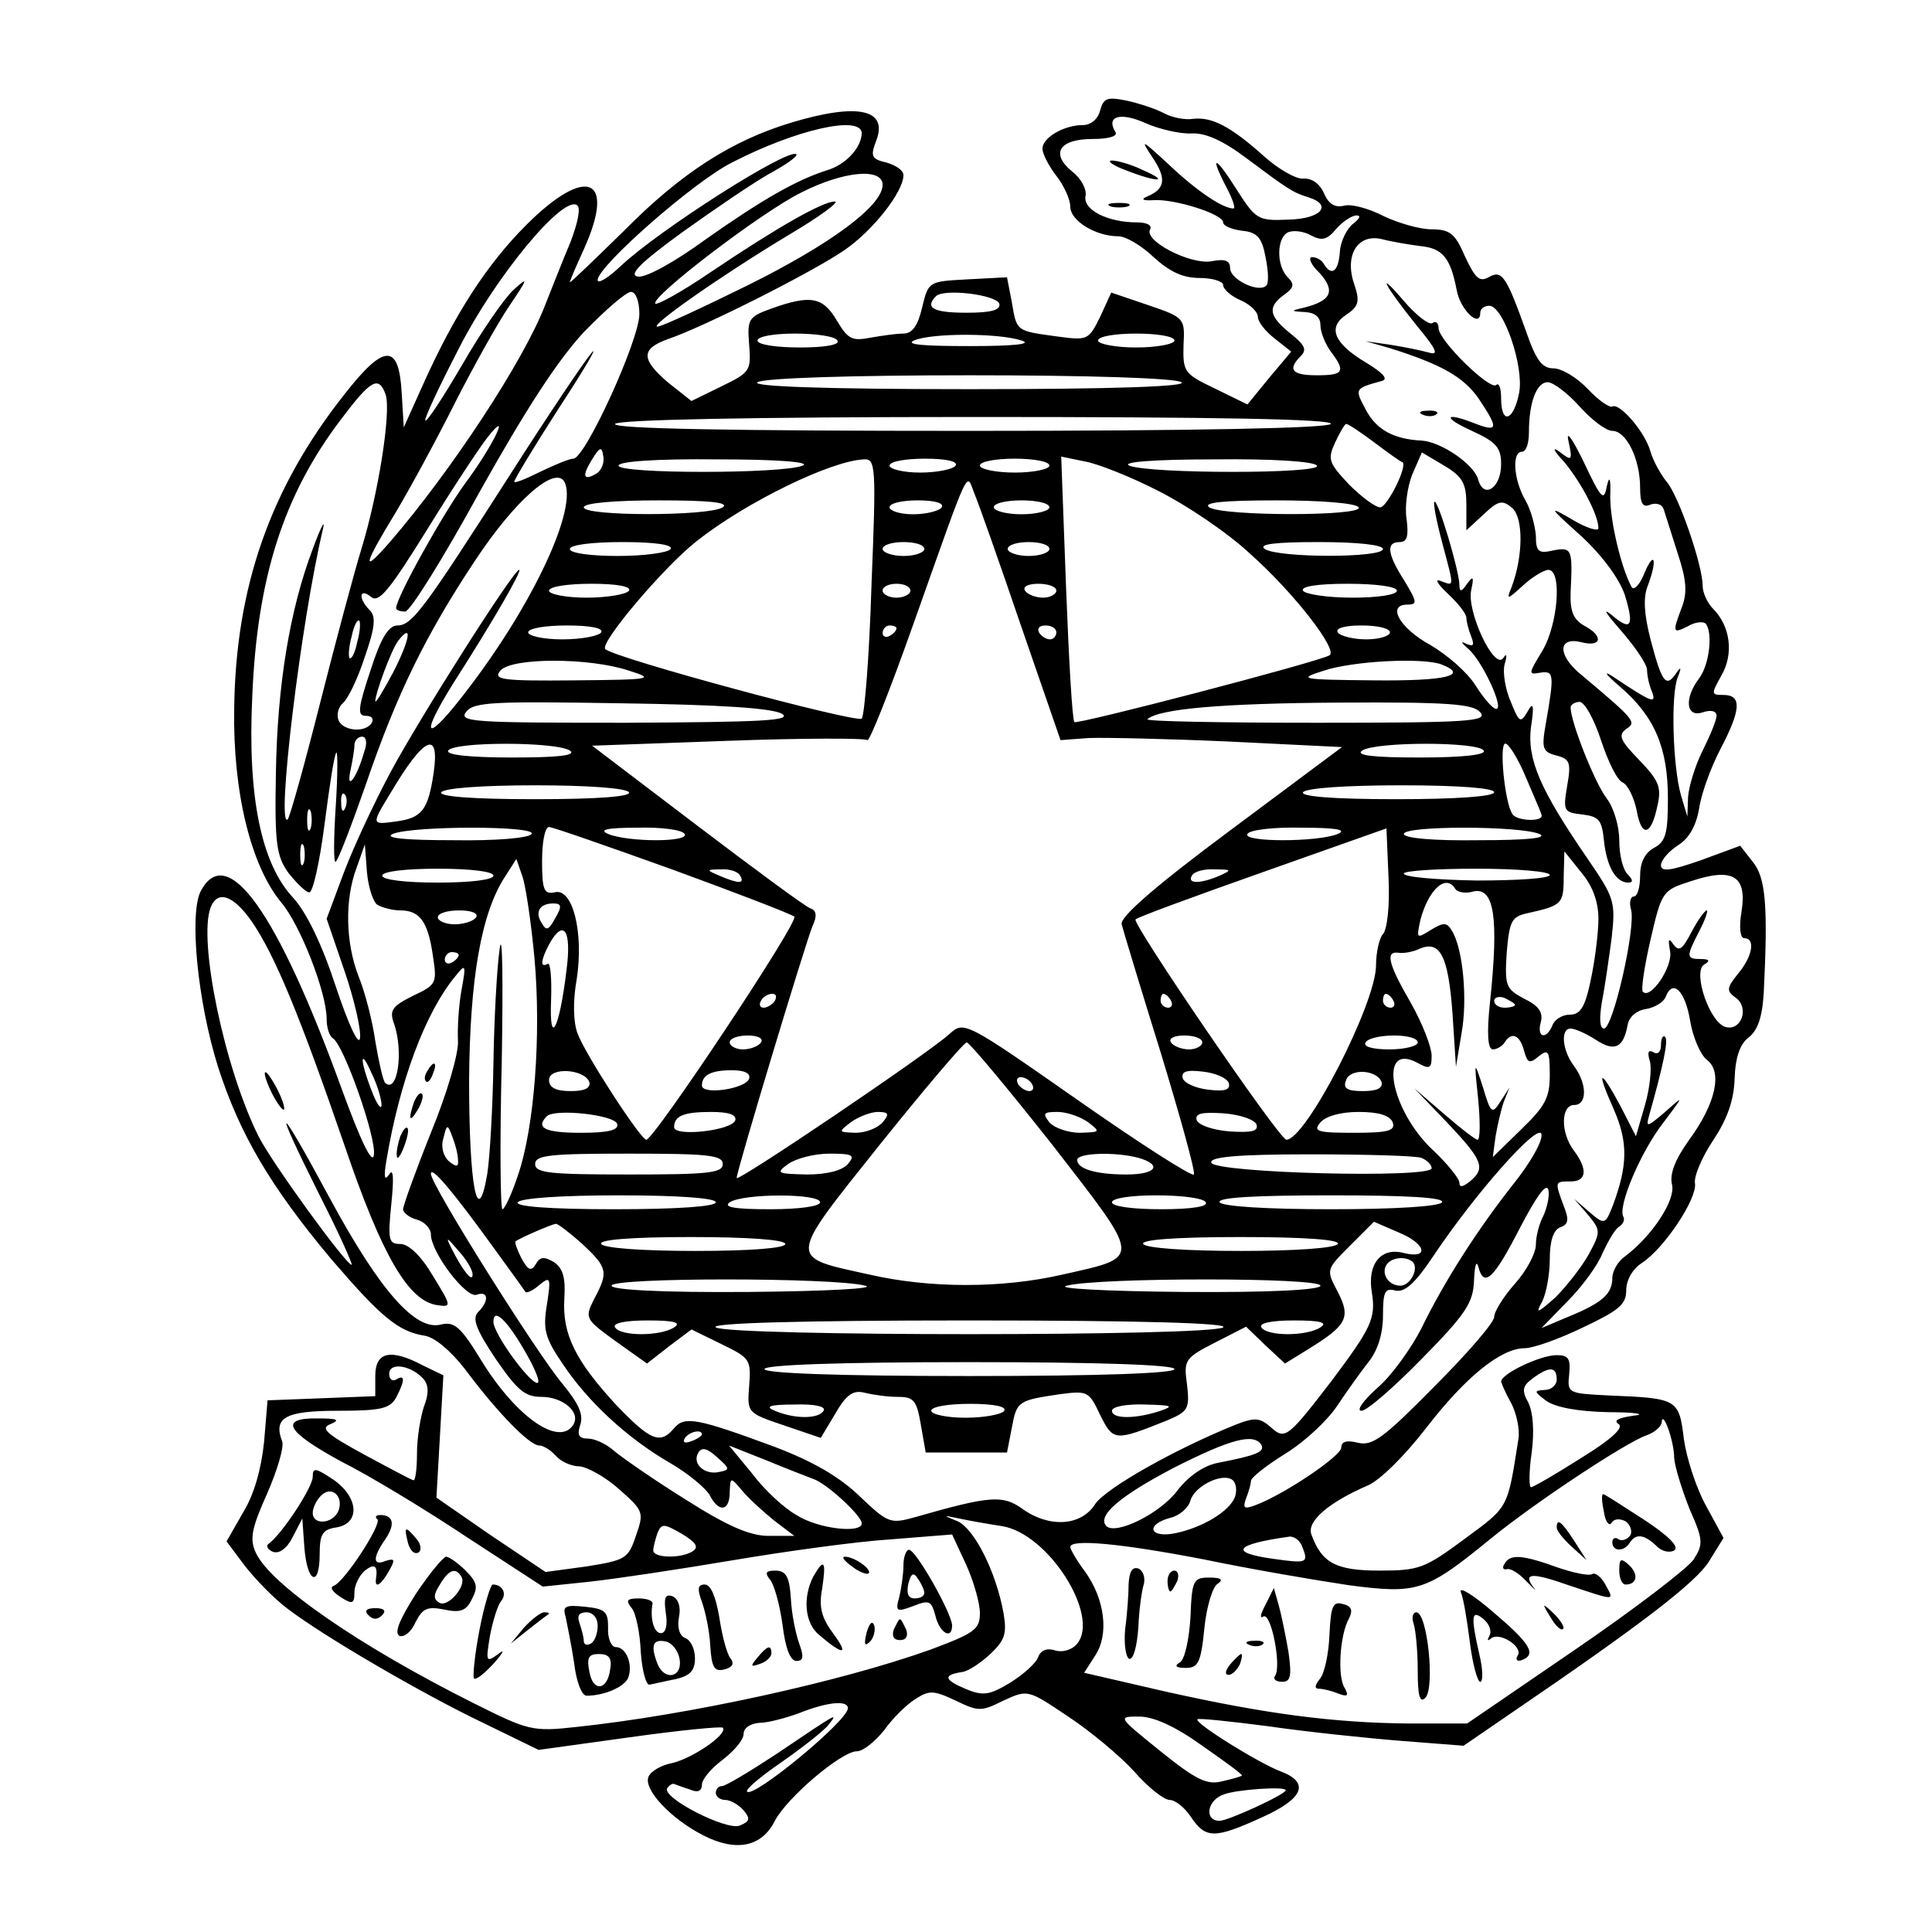 <?xml version="1.0" standalone="no"?>
<!DOCTYPE svg PUBLIC "-//W3C//DTD SVG 20010904//EN"
 "http://www.w3.org/TR/2001/REC-SVG-20010904/DTD/svg10.dtd">
<svg version="1.0" xmlns="http://www.w3.org/2000/svg"
 width="278pt" height="278pt" viewBox="0 0 278 278"
 preserveAspectRatio="xMidYMid meet">
<g transform="translate(0,278) scale(0.1,-0.1)"
fill="#000000" stroke="none">
<path d="M1583 2621 c-3 -12 -13 -21 -25 -21 -27 0 -58 -18 -58 -34 0 -7 9
-25 20 -39 11 -14 20 -34 20 -44 0 -21 37 -43 69 -43 11 0 33 -13 51 -30 23
-21 42 -30 66 -30 19 0 34 -5 34 -10 0 -6 11 -16 25 -22 14 -6 25 -17 25 -24
0 -7 11 -21 24 -31 l24 -19 -32 -38 -31 -38 -47 23 c-44 21 -46 24 -45 62 2
39 2 40 -51 58 l-53 18 -16 -35 c-17 -34 -18 -34 -63 -28 -58 8 -57 7 -64 49
l-7 36 -57 -3 c-56 -3 -56 -3 -65 -40 -6 -26 -14 -38 -27 -38 -10 0 -31 -3
-48 -6 -26 -5 -32 -2 -48 25 -20 34 -38 37 -94 17 -33 -12 -35 -15 -32 -52 3
-38 1 -40 -40 -60 l-43 -21 -33 26 c-40 34 -40 49 -1 63 53 18 209 97 254 128
41 28 85 84 85 108 0 7 -11 14 -24 18 -22 5 -24 9 -15 32 17 45 -27 54 -121
26 -87 -26 -160 -73 -242 -156 -43 -42 -78 -76 -78 -74 0 2 9 23 20 47 47 104
4 122 -83 35 -56 -56 -103 -128 -149 -231 l-27 -60 -3 50 c-4 71 -25 71 -82
-2 -107 -135 -157 -278 -159 -453 -2 -120 24 -226 68 -279 27 -32 65 -129 65
-167 0 -13 4 -25 9 -28 16 -10 63 -144 59 -168 -2 -15 -19 20 -47 97 -92 253
-164 354 -202 283 -17 -32 -5 -159 25 -254 31 -96 75 -171 162 -275 72 -84 97
-105 135 -111 14 -2 37 -21 58 -48 47 -63 93 -110 107 -110 6 0 17 -7 24 -15
7 -8 22 -15 34 -15 11 -1 37 -15 57 -33 35 -31 36 -33 24 -67 -11 -33 -15 -35
-71 -44 l-59 -8 -79 53 -78 54 5 88 5 88 -29 14 c-47 25 -69 20 -69 -15 l0
-29 -77 -3 -78 -3 -5 -60 c-4 -38 -14 -75 -30 -101 l-24 -42 27 -36 c15 -19
42 -47 61 -61 51 -39 193 -122 281 -164 l80 -39 130 18 c71 10 132 16 135 14
8 -9 -43 -44 -73 -51 -16 -3 -31 -12 -34 -20 -7 -18 32 -60 79 -84 47 -24 84
-17 103 21 18 34 96 100 118 100 9 0 26 14 39 30 12 17 32 37 45 45 20 13 26
13 58 -2 33 -16 37 -16 69 0 35 16 35 16 93 -23 32 -21 75 -57 95 -79 20 -23
43 -41 51 -41 8 0 22 -11 31 -25 21 -31 34 -31 102 0 60 27 69 50 27 66 -32
12 -125 70 -120 75 1 2 48 -3 102 -10 55 -8 141 -17 191 -21 l90 -7 70 48
c188 128 264 187 283 217 l21 34 -25 46 c-14 25 -28 68 -32 96 -7 58 -9 59
-108 63 -59 3 -60 3 -57 31 2 22 -1 27 -18 27 -24 0 -80 -27 -80 -38 1 -4 7
-18 15 -32 7 -14 12 -36 10 -50 -16 -101 -13 -97 -77 -144 -58 -43 -66 -46
-123 -46 -63 0 -83 11 -98 52 -7 19 25 46 80 70 18 7 54 43 85 83 57 74 108
115 142 115 12 0 49 13 84 30 51 24 62 33 62 53 0 15 9 31 23 40 32 21 79 92
76 114 -2 10 10 38 26 62 20 30 30 57 31 89 1 31 8 50 20 59 13 10 20 29 22
66 6 123 3 164 -16 187 l-18 23 -57 -21 c-43 -15 -57 -17 -57 -7 0 7 11 20 25
29 16 10 26 29 30 53 3 21 17 59 30 84 30 57 32 79 5 79 -18 0 -18 1 -3 28 18
31 13 71 -12 96 -8 8 -15 23 -15 33 0 30 -35 131 -52 150 -8 10 -19 29 -23 43
-8 29 -45 71 -55 65 -4 -2 -20 9 -35 25 -16 17 -38 30 -50 30 -16 0 -25 12
-39 53 -29 81 -35 89 -54 78 -13 -7 -19 -2 -34 30 -14 33 -22 39 -48 39 -17 0
-48 9 -69 19 -21 11 -47 18 -57 15 -13 -3 -22 2 -29 18 -6 14 -18 22 -30 21
-10 -1 -36 14 -56 32 -48 43 -75 57 -102 54 -12 -2 -31 2 -42 8 -11 6 -35 14
-53 18 -29 6 -34 4 -39 -14z m132 -33 c20 1 46 -11 79 -36 59 -44 66 -49 89
-56 35 -11 18 -31 -29 -32 -44 -2 -47 0 -75 44 -31 49 -39 50 -14 2 9 -17 13
-30 10 -30 -16 0 -54 26 -94 64 -38 35 -41 37 -23 10 21 -31 19 -46 -8 -57 -9
-4 -5 -6 10 -5 30 2 100 -20 100 -32 0 -5 12 -10 27 -12 22 -2 29 -10 34 -38
4 -19 5 -38 1 -41 -11 -11 -52 9 -52 25 0 11 -7 14 -27 10 -31 -5 -98 30 -88
46 3 6 -5 10 -19 10 -42 0 -78 18 -74 38 2 9 -6 25 -19 35 -32 26 -19 47 29
47 23 0 37 4 33 10 -14 23 7 29 43 13 20 -9 51 -16 67 -15z m-475 0 c-1 -21
-23 -45 -50 -53 -44 -14 -93 -42 -174 -99 -45 -33 -87 -56 -98 -54 -14 2 2 19
64 64 46 33 102 71 125 84 24 13 41 25 39 28 -11 10 -198 -109 -253 -161 -18
-17 -33 -26 -33 -20 0 20 139 142 193 169 93 48 187 69 187 42z m30 -74 c0
-30 -74 -85 -195 -145 -65 -32 -123 -59 -129 -59 -13 0 91 73 189 132 44 26
74 48 66 48 -17 0 -81 -36 -179 -102 -41 -28 -76 -47 -79 -45 -8 9 153 132
210 160 61 31 117 36 117 11z m-449 -82 c-11 -26 -27 -67 -37 -92 -31 -80
-135 -238 -223 -340 -41 -47 -39 -35 8 42 21 35 60 107 86 159 26 51 61 114
78 139 27 40 28 43 6 23 -14 -13 -47 -61 -74 -108 -27 -46 -51 -83 -53 -80 -2
2 20 49 49 105 52 102 148 218 169 205 6 -3 2 -24 -9 -53z m1126 26 c-9 -7
-18 -25 -19 -40 -2 -29 -12 -36 -23 -18 -3 6 -11 10 -17 10 -6 0 -2 -11 11
-23 23 -26 17 -40 -24 -50 -18 -4 -18 -5 3 -6 14 -1 22 -7 22 -19 0 -10 7 -27
15 -38 22 -29 18 -34 -20 -34 -36 0 -43 8 -23 28 9 9 5 16 -15 32 -31 25 -34
38 -9 56 14 10 15 15 5 25 -17 17 -16 58 1 65 8 3 23 1 33 -5 15 -8 23 -6 36
10 9 10 22 19 29 19 7 0 4 -5 -5 -12z m96 -32 c33 -3 44 -17 53 -63 5 -29 34
-56 34 -33 0 6 6 10 13 10 20 0 50 -86 43 -125 -8 -41 -26 -47 -26 -8 0 14 -3
23 -7 19 -9 -8 -83 64 -83 82 0 7 -4 11 -9 7 -5 -3 -24 12 -41 32 -42 49 -27
21 19 -36 29 -35 32 -43 16 -38 -11 3 -36 8 -55 11 l-35 5 35 -10 c73 -23 106
-41 128 -73 28 -42 28 -48 -4 -36 -45 18 -50 10 -6 -10 35 -16 42 -24 42 -48
0 -34 -25 -51 -33 -22 -6 22 -53 54 -81 56 -41 2 -66 16 -81 45 -16 30 -16 30
24 41 9 3 0 12 -23 26 -47 28 -56 51 -29 69 18 12 20 19 12 43 -15 42 4 74 39
66 15 -4 40 -8 55 -10z m-1123 -98 c0 -37 -78 -208 -95 -208 -6 0 -27 -9 -48
-19 -20 -10 -37 -17 -37 -14 0 3 29 51 65 107 36 55 57 91 46 78 -11 -13 -64
-92 -117 -175 -123 -192 -141 -217 -162 -217 -13 0 -24 -18 -39 -65 -18 -54
-19 -65 -7 -65 9 0 12 -4 9 -10 -9 -15 -42 -12 -48 4 -3 8 0 19 7 25 7 6 21
35 31 66 15 43 16 58 7 67 -17 17 -15 33 2 19 11 -9 26 9 80 96 37 60 76 119
87 133 36 46 9 -11 -32 -66 -32 -44 -99 -164 -99 -179 0 -3 6 -5 13 -5 7 0 55
77 107 172 66 118 112 189 150 230 31 32 61 58 68 58 7 0 12 -14 12 -32z m518
15 c2 -9 -11 -13 -47 -13 -48 0 -61 7 -44 24 12 11 86 2 91 -11z m-233 -53 c4
-6 -17 -10 -54 -10 -34 0 -61 4 -61 10 0 6 24 10 54 10 30 0 58 -4 61 -10z
m265 0 c16 -5 -10 -8 -75 -8 -64 0 -93 2 -80 8 25 11 122 11 155 0z m220 0 c0
-5 -25 -10 -55 -10 -30 0 -55 5 -55 10 0 6 25 10 55 10 30 0 55 -4 55 -10z
m10 -60 c10 -6 -95 -10 -305 -10 -210 0 -315 4 -305 10 9 6 135 10 305 10 170
0 296 -4 305 -10z m-1145 -18 c8 -26 -11 -144 -35 -222 -11 -36 -38 -137 -60
-224 -22 -87 -43 -162 -46 -165 -17 -15 19 285 51 419 3 14 -4 0 -15 -30 -33
-87 -51 -196 -53 -322 -2 -103 1 -120 18 -144 12 -15 25 -28 30 -28 5 -1 15
43 22 98 7 54 14 101 17 103 2 3 2 -33 -1 -79 -3 -46 -3 -81 0 -78 4 3 23 53
43 110 45 132 87 217 158 324 57 86 114 136 128 113 20 -37 -44 -175 -139
-299 -60 -79 -72 -73 -20 10 57 89 99 162 94 162 -8 0 -142 -211 -185 -291
-23 -43 -53 -107 -67 -144 l-25 -67 26 -76 c14 -41 24 -85 22 -96 -2 -12 -17
21 -35 75 -20 61 -42 106 -61 127 -46 49 -66 145 -59 290 7 171 45 290 128
399 43 57 54 63 64 35z m1718 -17 c17 -19 38 -35 47 -35 20 0 40 -40 40 -82 0
-23 4 -29 15 -24 9 3 17 0 19 -7 2 -6 11 -35 20 -63 13 -39 14 -57 6 -78 -14
-37 -13 -38 9 -27 10 6 21 7 25 4 11 -12 6 -59 -9 -79 -22 -29 -19 -57 5 -49
12 4 20 2 20 -5 0 -6 -9 -28 -20 -50 -11 -22 -20 -52 -21 -67 l-1 -28 -9 30
c-12 41 -15 145 -5 170 6 15 5 17 -3 5 -14 -20 -20 -11 -36 50 -9 35 -11 60
-4 77 14 37 10 53 -5 18 -6 -16 -15 -25 -18 -20 -15 27 -31 94 -31 130 1 27
-1 32 -5 15 -4 -22 -8 -18 -33 35 -17 35 -26 47 -22 30 6 -28 5 -29 -13 -15
-11 8 -9 2 7 -15 24 -29 49 -76 49 -95 0 -5 -17 0 -37 12 -36 21 -35 19 13
-24 31 -29 54 -61 62 -84 14 -46 9 -53 -20 -28 -13 10 -6 0 15 -24 20 -23 37
-48 37 -56 0 -8 3 -22 7 -31 7 -19 0 -16 -57 22 -14 9 -9 2 11 -15 50 -43 69
-88 69 -161 0 -50 -3 -62 -20 -71 -13 -7 -20 -21 -20 -40 0 -17 -4 -30 -9 -30
-5 0 -7 -9 -4 -19 7 -26 -26 -171 -39 -171 -6 0 -7 14 -3 38 4 20 10 62 14 92
6 53 4 58 -35 115 -68 99 -87 143 -81 189 5 32 3 37 -5 22 -10 -17 -12 -16
-24 14 -8 18 -12 43 -9 54 4 13 3 17 -2 9 -13 -18 -53 68 -46 98 4 19 3 21 -6
9 -8 -12 -11 -12 -11 -2 0 20 -31 124 -36 120 -2 -2 3 -28 11 -58 18 -68 18
-63 -2 -56 -9 4 -5 -4 10 -18 15 -14 27 -29 27 -35 0 -5 3 -17 7 -27 5 -13 3
-15 -8 -10 -8 4 -6 1 3 -7 20 -16 53 -87 41 -87 -5 0 -18 15 -30 34 -12 19
-41 44 -65 58 -44 24 -63 58 -33 58 15 0 14 4 -4 34 -25 39 -27 56 -7 56 11 0
13 9 10 33 -3 17 1 46 8 64 l14 32 32 -19 c27 -16 32 -26 32 -57 l0 -36 25 23
c21 20 27 21 41 9 16 -14 16 -69 -1 -114 -8 -19 -6 -18 17 3 13 12 30 22 36
22 20 0 14 -79 -9 -117 -20 -33 -20 -34 -3 -31 20 3 21 -1 8 -75 -6 -34 -4
-39 15 -44 20 -5 22 -10 16 -44 -6 -36 -5 -38 22 -41 24 -3 28 -8 31 -38 4
-37 17 -60 35 -60 7 0 7 4 -1 12 -7 7 -12 28 -12 49 0 20 -8 47 -18 60 -17 22
-52 110 -52 131 0 4 6 8 13 8 7 0 21 -25 31 -56 10 -30 23 -57 31 -60 7 -3 16
-21 20 -40 7 -40 21 -37 30 7 6 26 2 36 -26 65 -28 29 -31 36 -19 45 15 10 14
12 -67 80 -32 27 -31 53 2 45 30 -8 33 9 4 24 -15 9 -20 20 -19 48 3 62 2 65
-25 60 -21 -5 -25 -2 -25 21 -1 14 -7 37 -15 51 -17 29 -20 70 -5 70 6 0 10
12 10 28 0 43 11 72 27 72 8 0 29 -16 46 -35z m-358 -25 c-4 -6 -189 -10 -521
-10 -341 0 -513 3 -509 10 4 6 189 10 521 10 341 0 513 -3 509 -10z m63 -27
c20 -15 38 -28 40 -28 8 -5 -22 -65 -32 -65 -7 0 -27 15 -45 33 -29 31 -31 36
-20 60 7 15 14 27 16 27 3 0 21 -12 41 -27z m-1119 -44 c-20 -12 -22 -4 -7 20
11 18 14 19 16 5 2 -9 -2 -20 -9 -25z m296 11 c-29 -12 -265 -12 -265 0 0 6
54 10 143 9 88 0 134 -4 122 -9z m99 -172 c-3 -101 -10 -187 -14 -192 -7 -7
-356 87 -369 100 -9 8 83 117 131 155 72 57 194 116 241 118 17 1 18 -9 11
-181z m121 172 c-3 -5 -26 -10 -51 -10 -24 0 -44 5 -44 10 0 6 23 10 51 10 31
0 48 -4 44 -10z m135 0 c0 -5 -22 -10 -50 -10 -27 0 -50 5 -50 10 0 6 23 10
50 10 28 0 50 -4 50 -10z m156 -36 c40 -20 100 -60 133 -91 64 -57 127 -139
114 -146 -18 -10 -363 -100 -367 -96 -3 2 -8 89 -12 193 l-7 189 34 -7 c18 -3
66 -22 105 -42z m229 36 c8 -12 -241 -12 -270 0 -12 5 33 9 122 9 85 1 144 -3
148 -9z m-426 -230 l57 -165 40 3 c21 1 112 -1 202 -5 l163 -8 -161 -120
c-109 -81 -159 -125 -156 -135 2 -8 27 -91 56 -184 28 -92 50 -171 48 -176 -2
-4 -77 44 -167 107 -163 114 -164 114 -185 95 -32 -29 -306 -214 -306 -207 0
10 99 338 109 362 7 15 6 23 -3 26 -8 3 -81 57 -164 120 l-150 114 195 7 c108
4 198 4 201 1 3 -3 33 73 67 169 83 234 75 216 87 186 6 -14 36 -99 67 -190z
m-429 170 c-20 -13 -200 -13 -200 0 0 6 42 10 108 10 73 0 102 -3 92 -10z
m315 0 c-3 -5 -22 -10 -41 -10 -19 0 -34 5 -34 10 0 6 18 10 41 10 24 0 38 -4
34 -10z m155 0 c0 -5 -18 -10 -40 -10 -22 0 -40 5 -40 10 0 6 18 10 40 10 22
0 40 -4 40 -10z m445 0 c8 -13 -195 -13 -215 0 -10 7 21 10 97 10 64 0 114 -4
118 -10z m-990 -60 c-3 -5 -37 -10 -76 -10 -39 0 -69 4 -69 10 0 6 32 10 76
10 47 0 73 -4 69 -10z m365 0 c0 -5 -13 -10 -30 -10 -16 0 -30 5 -30 10 0 6
14 10 30 10 17 0 30 -4 30 -10z m180 0 c0 -5 -13 -10 -30 -10 -16 0 -30 5 -30
10 0 6 14 10 30 10 17 0 30 -4 30 -10z m480 0 c0 -13 -150 -13 -170 0 -10 7
14 10 78 10 55 0 92 -4 92 -10z m-1085 -60 c-3 -5 -31 -10 -61 -10 -30 0 -54
5 -54 10 0 6 27 10 61 10 37 0 58 -4 54 -10z m405 0 c0 -5 -9 -10 -20 -10 -11
0 -20 5 -20 10 0 6 9 10 20 10 11 0 20 -4 20 -10z m210 0 c0 -5 -9 -10 -19
-10 -11 0 -23 5 -26 10 -4 6 5 10 19 10 14 0 26 -4 26 -10z m490 0 c0 -6 -28
-10 -64 -10 -36 0 -68 5 -71 10 -4 6 20 10 64 10 41 0 71 -4 71 -10z m-1496
-74 c-3 -15 -8 -25 -11 -23 -2 3 -1 17 3 31 3 15 8 25 11 23 2 -3 1 -17 -3
-31z m351 14 c-3 -5 -28 -10 -56 -10 -27 0 -49 5 -49 10 0 6 25 10 56 10 34 0
53 -4 49 -10z m425 6 c0 -3 -4 -8 -10 -11 -5 -3 -10 -1 -10 4 0 6 5 11 10 11
6 0 10 -2 10 -4z m230 -6 c0 -5 -4 -10 -9 -10 -6 0 -13 5 -16 10 -3 6 1 10 9
10 9 0 16 -4 16 -10z m480 0 c0 -5 -15 -10 -34 -10 -19 0 -38 5 -41 10 -4 6
10 10 34 10 23 0 41 -4 41 -10z m-1434 -57 c-14 -26 -25 -45 -26 -42 0 11 23
74 33 87 21 27 17 2 -7 -45z m339 2 c38 -12 34 -13 -79 -14 -104 -1 -117 1
-106 14 16 19 128 19 185 0z m1169 9 c41 -16 6 -24 -96 -23 -108 1 -111 2 -73
14 42 14 142 19 169 9z m-949 -71 c16 -10 -28 -12 -224 -13 -221 0 -242 1
-230 16 11 14 41 15 223 12 143 -2 217 -7 231 -15z m1005 2 c11 -13 -16 -15
-235 -15 -137 0 -246 2 -244 5 16 15 107 23 275 24 159 1 194 -2 204 -14z
m-1606 -57 c-10 -36 -26 -58 -20 -28 3 14 6 31 6 38 0 6 5 12 11 12 6 0 8 -9
3 -22z m100 -30 c-8 -54 -17 -65 -54 -70 -36 -5 -36 -5 -8 41 48 81 71 92 62
29z m196 32 c10 -7 -16 -10 -83 -10 -63 0 -96 4 -92 10 8 13 155 13 175 0z
m1315 0 c4 -6 -29 -10 -92 -10 -67 0 -93 3 -83 10 20 13 167 13 175 0z m60
-37 c11 -26 22 -51 23 -55 5 -11 -36 -10 -42 1 -11 17 -19 101 -10 101 5 0 18
-21 29 -47z m-1290 -23 c4 -6 -43 -10 -135 -10 -92 0 -139 4 -135 10 4 6 60
10 135 10 75 0 131 -4 135 -10z m1245 0 c0 -6 -54 -10 -141 -10 -91 0 -138 4
-134 10 4 6 62 10 141 10 83 0 134 -4 134 -10z m-1653 -22 c-3 -8 -6 -5 -6 6
-1 11 2 17 5 13 3 -3 4 -12 1 -19z m-50 -30 c-3 -7 -5 -2 -5 12 0 14 2 19 5
13 2 -7 2 -19 0 -25z m318 -8 c-4 -6 -52 -10 -113 -9 -69 0 -100 3 -87 9 29
12 208 12 200 0z m202 -51 c93 -34 171 -64 176 -68 7 -7 -202 -321 -213 -321
-8 0 -88 123 -99 153 -6 16 -7 46 -1 79 10 67 -6 131 -32 124 -15 -3 -18 3
-18 45 0 27 4 49 10 49 5 0 85 -28 177 -61z m18 51 c8 -12 -81 -12 -110 0 -14
6 -2 9 42 9 34 1 65 -3 68 -9z m940 0 c-29 -12 -138 -12 -130 0 3 6 39 10 78
9 50 0 66 -3 52 -9z m65 -144 c-5 -5 -10 -26 -10 -45 0 -55 -101 -251 -129
-251 -10 0 -223 312 -217 317 2 3 84 33 183 68 l178 63 3 -71 c2 -40 -2 -75
-8 -81z m225 144 c13 -6 -18 -9 -87 -9 -66 -1 -108 3 -108 9 0 12 166 12 195
0z m-1778 -42 c-3 -7 -5 -2 -5 12 0 14 2 19 5 13 2 -7 2 -19 0 -25z m106 -60
c7 -4 22 -8 33 -8 28 0 40 -16 47 -66 6 -39 5 -41 -29 -57 -30 -15 -34 -21
-27 -40 14 -40 5 -102 -13 -85 -3 4 -9 30 -14 60 -4 29 -15 71 -24 93 -19 49
-20 111 -3 156 l12 34 3 -40 c2 -22 9 -43 15 -47z m1757 -20 c0 -20 -5 -60
-11 -88 -8 -39 -15 -50 -30 -50 -11 0 -22 -7 -25 -15 -9 -22 -23 -18 -17 4 4
14 -3 24 -24 34 -26 14 -28 18 -25 66 4 46 7 52 30 57 49 11 52 13 52 51 l1
38 24 -30 c17 -20 25 -43 25 -67z m-1531 -56 c10 -111 0 -245 -24 -314 -9 -27
-19 -48 -22 -48 -3 0 -4 96 -1 213 2 116 1 190 -3 162 -4 -27 -8 -102 -9 -165
-1 -63 -5 -135 -9 -160 -14 -81 -26 -16 -26 135 1 145 17 241 52 294 l16 25 8
-23 c5 -12 13 -66 18 -119z m-59 118 c0 -6 -33 -10 -80 -10 -47 0 -80 4 -80
10 0 6 33 10 80 10 47 0 80 -4 80 -10z m355 0 c7 -12 -2 -12 -30 0 -19 8 -19
9 2 9 12 1 25 -3 28 -9z m690 0 c-28 -12 -47 -12 -40 0 3 6 18 10 33 9 24 0
25 -1 7 -9z m475 1 c0 -5 -47 -8 -105 -8 -58 1 -105 5 -105 10 0 4 47 7 105 7
58 0 105 -4 105 -9z m276 -52 c-4 -24 -2 -39 4 -39 16 0 12 -26 -9 -51 -17
-21 -17 -25 -3 -35 19 -14 8 -47 -14 -42 -23 4 -49 79 -32 90 9 5 8 8 -4 8
-22 0 -22 3 -3 40 9 17 13 30 11 30 -3 0 -13 -14 -22 -31 -13 -25 -18 -29 -26
-18 -7 10 -8 8 -5 -9 5 -22 -28 -71 -39 -59 -3 2 2 36 11 75 16 69 17 71 58
84 60 20 81 8 73 -43z m-412 32 c3 -5 15 -7 25 -4 31 8 38 -36 25 -159 -5 -46
-3 -68 4 -68 6 0 14 5 17 10 10 16 22 11 28 -12 5 -18 8 -19 21 -8 14 11 16 8
16 -27 0 -33 -7 -45 -41 -78 l-41 -40 4 30 c3 17 8 39 12 50 l8 20 -13 -20
c-12 -19 -14 -17 -25 20 -13 40 -13 40 -7 -17 3 -32 3 -58 -1 -58 -3 0 -25 17
-48 37 l-43 37 48 -50 c51 -54 55 -65 32 -84 -10 -8 -15 -9 -15 -2 0 6 -17 27
-37 46 -62 57 -81 157 -24 127 18 -10 21 -9 21 10 0 12 -13 46 -30 76 -33 57
-37 75 -17 72 6 -1 20 1 30 6 29 12 41 -10 47 -93 l5 -77 8 48 c9 49 2 123
-14 148 -7 12 -12 12 -30 1 -21 -13 -21 -13 -15 15 12 44 37 66 50 44z m-1731
-48 c33 -49 68 -133 133 -322 54 -159 92 -223 133 -229 21 -3 21 -2 -6 42 -17
29 -35 46 -47 46 -17 0 -18 6 -13 57 4 38 3 53 -3 43 -7 -10 -8 -4 -4 20 19
114 56 213 99 265 15 19 16 18 9 -20 -4 -22 -6 -55 -5 -73 1 -18 -16 -76 -39
-132 -22 -55 -40 -105 -40 -110 0 -5 9 -12 20 -15 11 -3 20 -13 20 -21 0 -26
51 -93 66 -87 17 6 18 -9 2 -25 -9 -9 -3 -25 25 -67 31 -45 42 -55 66 -55 31
0 57 -22 46 -40 -20 -32 -81 10 -131 90 -31 51 -40 59 -60 54 -36 -9 -87 48
-159 181 -77 143 -85 145 -15 5 28 -55 48 -100 46 -100 -8 0 -115 147 -134
185 -49 98 -87 281 -69 329 10 26 33 18 60 -21z m436 6 c-9 -17 -13 -19 -19
-8 -11 16 -4 29 16 29 12 0 13 -4 3 -21z m-114 1 c-3 -5 -17 -10 -31 -10 -13
0 -24 5 -24 10 0 6 14 10 31 10 17 0 28 -4 24 -10z m130 -77 c-10 -84 -25
-112 -22 -41 1 31 -1 54 -5 51 -11 -6 -10 5 2 28 21 38 33 21 25 -38z m-155
23 c0 -3 -4 -8 -10 -11 -5 -3 -10 -1 -10 4 0 6 5 11 10 11 6 0 10 -2 10 -4z
m1772 -95 c4 -24 15 -49 24 -56 23 -17 13 -63 -26 -116 -20 -28 -28 -49 -24
-64 5 -22 -29 -74 -68 -103 -10 -7 -18 -21 -18 -31 0 -23 -15 -36 -64 -56
l-38 -16 37 38 c21 21 44 52 51 70 8 17 18 35 24 38 6 4 8 10 6 14 -9 14 25
94 57 135 30 40 31 41 3 16 -26 -22 -28 -23 -23 -5 20 71 28 108 23 113 -3 3
-6 -2 -6 -12 0 -10 -5 -14 -11 -10 -7 4 -9 0 -5 -13 3 -10 0 -39 -7 -63 l-13
-45 -22 43 c-30 56 -36 54 -10 -4 21 -48 20 -81 -1 -138 -11 -28 -12 -29 -34
-10 l-22 19 20 -23 c18 -22 19 -24 1 -57 -10 -18 -32 -46 -48 -62 -26 -23 -29
-24 -19 -6 6 12 11 39 11 61 0 26 5 42 15 46 12 4 13 11 5 31 -13 35 -13 35
10 35 23 0 25 17 5 44 -20 26 -19 66 0 66 19 0 19 30 0 56 -17 22 -20 54 -5
54 6 0 22 -7 36 -16 27 -18 40 -12 46 21 2 12 13 21 26 23 13 2 26 10 29 18
10 26 28 8 35 -35z m-1317 29 c-3 -5 -11 -10 -16 -10 -6 0 -7 5 -4 10 3 6 11
10 16 10 6 0 7 -4 4 -10z m570 0 c3 -5 1 -10 -4 -10 -6 0 -11 5 -11 10 0 6 2
10 4 10 3 0 8 -4 11 -10z m320 0 c3 -5 1 -10 -4 -10 -6 0 -11 5 -11 10 0 6 2
10 4 10 3 0 8 -4 11 -10z m175 -6 c0 -2 -7 -4 -15 -4 -8 0 -15 4 -15 10 0 5 7
7 15 4 8 -4 15 -8 15 -10z m-1085 -54 c-3 -5 -15 -10 -26 -10 -10 0 -19 5 -19
10 0 6 12 10 26 10 14 0 23 -4 19 -10z m635 0 c0 -5 -9 -10 -19 -10 -11 0 -23
5 -26 10 -4 6 5 10 19 10 14 0 26 -4 26 -10z m310 0 c0 -5 -18 -10 -41 -10
-24 0 -38 4 -34 10 3 6 22 10 41 10 19 0 34 -4 34 -10z m-526 -147 c130 -168
130 -161 15 -187 -87 -20 -191 -20 -278 0 -118 26 -119 19 15 187 65 81 121
147 125 147 4 0 59 -66 123 -147z m-965 57 c0 -8 -7 1 -14 20 -18 46 -17 64 0
25 8 -16 14 -37 14 -45z m299 33 c2 -9 -7 -13 -27 -13 -21 0 -31 5 -31 16 0
19 51 16 58 -3z m230 5 c-5 -15 -68 -24 -68 -10 0 15 13 22 43 22 18 0 27 -4
25 -12z m690 -6 c3 -10 -5 -13 -29 -10 -18 2 -34 9 -37 16 -3 10 5 13 29 10
18 -2 34 -9 37 -16z m220 1 c2 -9 -7 -13 -27 -13 -23 0 -29 4 -24 16 6 17 44
15 51 -3z m-503 -3 c3 -5 2 -10 -4 -10 -5 0 -13 5 -16 10 -3 6 -2 10 4 10 5 0
13 -4 16 -10z m-597 -57 c3 -9 -12 -13 -52 -13 -52 0 -66 7 -49 24 12 11 96 2
101 -11z m170 5 c-5 -15 -88 -24 -88 -10 0 16 13 22 53 22 26 0 37 -4 35 -12z
m212 -3 c-7 -8 -24 -15 -39 -15 -25 1 -25 1 -7 15 11 8 29 15 39 15 16 0 17
-3 7 -15z m296 0 c18 -14 17 -14 -12 -15 -17 0 -37 7 -44 15 -10 13 -9 15 12
15 13 0 33 -7 44 -15z m242 -3 c3 -10 -7 -12 -39 -10 -24 2 -44 9 -47 16 -3
10 7 12 39 10 24 -2 44 -9 47 -16z m196 3 c4 -12 -6 -15 -56 -15 -53 0 -59 2
-48 15 8 9 29 15 55 15 29 0 45 -5 49 -15z m-1345 -54 c1 -10 -2 -11 -13 -2
-8 7 -12 21 -8 33 5 21 6 21 13 2 4 -10 8 -25 8 -33z m1520 -33 c-53 -67 -101
-142 -134 -210 -15 -29 -43 -68 -63 -85 -20 -18 -31 -33 -23 -33 8 0 47 34 88
76 63 64 73 80 74 112 1 20 3 29 6 20 8 -32 22 -19 60 55 23 44 38 66 41 55 2
-9 -2 -26 -7 -37 -6 -11 -11 -30 -11 -42 0 -12 -13 -37 -30 -56 -16 -18 -30
-40 -30 -48 0 -8 -39 -53 -86 -100 -73 -74 -89 -86 -110 -81 -16 4 -24 2 -24
-7 0 -12 -83 -68 -124 -83 -16 -6 -18 -4 -13 10 4 10 7 21 7 25 0 5 22 22 49
39 28 17 61 48 75 69 14 21 34 49 45 63 13 16 21 40 21 67 0 35 3 40 18 36 13
-3 28 10 54 49 60 90 152 194 156 176 2 -10 -16 -41 -39 -70z m-1139 27 c0
-13 -22 -15 -135 -15 -113 0 -135 2 -135 15 0 13 22 15 135 15 113 0 135 -2
135 -15z m180 0 c-8 -9 -29 -15 -59 -15 -43 1 -45 2 -27 15 11 8 38 15 59 15
34 0 38 -2 27 -15z m418 9 c35 -10 26 -24 -17 -24 -44 0 -71 8 -71 21 0 10 54
12 88 3z m407 0 c8 -3 15 -10 15 -15 0 -15 -312 -7 -317 8 -3 8 35 12 141 12
80 0 152 -2 161 -5z m-1335 -129 c24 -33 45 -62 46 -64 2 -2 11 2 20 10 16 13
17 11 11 -28 -6 -36 -3 -48 23 -86 36 -54 92 -106 154 -142 26 -15 51 -36 57
-46 13 -26 29 -24 29 4 1 22 1 22 18 2 9 -11 30 -30 46 -43 l29 -22 -37 0
c-27 0 -59 14 -119 52 -45 28 -91 60 -103 70 -11 10 -28 18 -38 18 -13 0 -16
5 -11 20 5 15 -3 31 -25 58 -36 42 -190 287 -190 303 0 12 30 -23 90 -106z
m320 65 c0 -6 -55 -10 -146 -10 -94 0 -143 4 -139 10 4 6 63 10 146 10 86 0
139 -4 139 -10z m150 0 c0 -6 -31 -10 -72 -10 -51 0 -68 3 -58 10 20 13 130
13 130 0z m555 0 c4 -6 -20 -10 -64 -10 -41 0 -71 4 -71 10 0 6 28 10 64 10
36 0 68 -4 71 -10z m340 0 c-4 -6 -68 -10 -160 -10 -92 0 -156 4 -160 10 -4 7
52 10 160 10 108 0 164 -3 160 -10z m-1237 -60 c36 -34 38 -40 17 -79 -14 -28
-13 -29 31 -61 l45 -32 32 25 32 24 43 -21 c41 -20 43 -22 40 -60 -3 -39 -3
-39 50 -57 l53 -18 21 35 c16 28 26 34 42 30 12 -3 33 -6 48 -6 23 0 27 -5 33
-40 l7 -40 58 0 59 0 7 36 c7 38 9 39 70 48 39 5 41 4 57 -30 19 -38 21 -38
96 -8 31 13 33 17 29 52 -5 35 -3 38 40 60 l45 23 28 -27 28 -26 34 21 c55 34
61 45 42 82 -17 32 -17 32 17 66 l35 35 37 -16 c38 -16 43 -38 6 -29 -33 9
-53 -16 -46 -57 6 -37 -1 -51 -58 -127 -63 -82 -67 -85 -87 -67 -16 14 -23 15
-51 4 -87 -35 -186 -91 -202 -114 -20 -32 -66 -35 -105 -7 -28 20 -46 19 -154
-12 -36 -10 -39 -9 -80 30 -29 28 -67 50 -122 71 -111 41 -130 45 -145 27 -20
-24 -34 -18 -83 33 -59 64 -78 102 -75 153 2 31 -2 44 -15 53 -14 8 -20 8 -26
-3 -7 -11 -11 -9 -21 9 -6 12 -10 23 -8 24 7 5 53 25 58 25 3 0 20 -13 38 -29z
m-158 -44 c0 -12 -14 5 -31 39 -8 16 -6 15 10 -4 12 -13 21 -28 21 -35z m450
44 c0 -6 -50 -10 -129 -10 -76 0 -132 4 -136 10 -4 6 42 10 129 10 84 0 136
-4 136 -10z m795 0 c-4 -6 -62 -10 -140 -10 -78 0 -136 4 -140 10 -4 6 45 10
140 10 95 0 144 -4 140 -10z m108 -26 c9 -10 -4 -34 -18 -34 -17 0 -28 17 -20
30 7 11 28 13 38 4z m-788 -34 c17 -4 -55 -8 -167 -9 -126 -1 -198 3 -198 9 0
12 319 12 365 0z m655 0 c0 -6 -72 -10 -197 -9 -113 1 -185 5 -168 9 46 12
365 12 365 0z m-1142 -99 c13 -23 20 -41 15 -41 -12 1 -63 71 -63 88 0 22 21
1 48 -47z m212 39 c-20 -13 -77 -13 -85 0 -4 6 14 10 47 10 38 0 49 -3 38 -10z
m790 0 c-20 -13 -710 -13 -730 0 -10 6 116 10 365 10 249 0 375 -4 365 -10z
m140 0 c-20 -13 -77 -13 -85 0 -4 6 14 10 47 10 38 0 49 -3 38 -10z m-1290
-75 c7 -9 7 -21 0 -39 -5 -15 -10 -45 -10 -67 0 -21 -2 -39 -5 -39 -2 0 -34
17 -71 37 -55 30 -64 38 -48 44 14 6 9 8 -18 8 -58 1 -46 -19 33 -62 40 -20
121 -69 181 -109 l109 -71 67 7 c37 4 130 18 207 31 77 13 179 27 227 30 l88
7 20 -43 c11 -24 20 -56 20 -70 0 -24 -8 -29 -72 -53 -129 -46 -348 -94 -509
-111 -63 -7 -69 -5 -147 34 -166 83 -294 172 -314 217 -9 19 -6 35 16 84 15
34 25 68 22 76 -13 34 4 44 80 44 62 0 75 3 84 19 13 25 13 34 0 26 -5 -3 -10
0 -10 8 0 18 33 12 50 -8z m1080 15 c0 -6 -105 -10 -295 -10 -190 0 -295 4
-295 10 0 6 105 10 295 10 190 0 295 -4 295 -10z m550 -15 c0 -8 -8 -15 -17
-15 -16 -1 -16 -2 1 -15 13 -10 46 -16 90 -17 39 0 56 -3 37 -5 -22 -3 -30 -7
-22 -12 8 -5 -10 -22 -54 -49 -36 -23 -69 -42 -72 -42 -3 0 -3 23 1 50 4 31 2
58 -5 72 -10 18 -8 24 7 35 23 17 34 17 34 -2z m-1055 -45 c-7 -12 -42 -12
-70 0 -15 6 -8 9 28 9 30 1 46 -3 42 -9z m260 0 c-3 -5 -28 -10 -56 -10 -27 0
-49 5 -49 10 0 6 25 10 56 10 34 0 53 -4 49 -10z m225 0 c-36 -12 -70 -12 -70
0 0 6 21 10 48 9 38 -1 42 -2 22 -9z m739 -68 c1 -13 11 -45 22 -73 20 -45 20
-51 6 -73 -9 -13 -86 -72 -171 -130 l-155 -106 -83 0 c-110 1 -208 14 -351 46
l-117 27 16 25 c20 30 14 81 -15 121 -12 16 -21 32 -21 35 0 12 74 5 193 -18
67 -14 161 -30 208 -37 99 -13 111 -9 204 67 65 53 197 140 225 149 11 4 20
12 21 18 1 20 18 -26 18 -51z m-1399 34 c0 -2 -7 -7 -16 -10 -8 -3 -12 -2 -9
4 6 10 25 14 25 6z m805 -15 c5 -10 -6 -15 -63 -26 -20 -4 -42 -19 -58 -40
-25 -33 -88 -64 -102 -51 -14 15 19 43 97 84 83 42 115 50 126 33z m-780 -39
c-21 -5 -40 12 -30 28 5 8 13 6 27 -7 18 -16 19 -18 3 -21z m135 -10 c19 -6
70 -53 70 -64 0 -15 -63 -8 -94 12 -18 10 -47 37 -64 60 l-33 40 53 -21 c29
-12 60 -24 68 -27z m607 -26 c-8 -21 -47 -44 -85 -52 -38 -8 -45 12 -8 22 13
3 26 14 29 25 6 21 47 41 61 29 5 -5 6 -15 3 -24z m-335 -42 c67 -11 141 -129
108 -169 -7 -9 -21 -13 -31 -10 -12 4 -21 1 -25 -9 -3 -9 -21 -25 -40 -37 -30
-18 -39 -20 -65 -9 -31 13 -32 20 -5 24 9 1 27 13 41 26 21 20 24 29 19 59
-11 60 -42 121 -66 132 -22 9 -22 9 2 4 14 -3 42 -8 62 -11z m-445 -36 c-17
-11 -57 -10 -57 1 0 5 3 16 6 25 6 14 9 14 35 -1 20 -12 25 -19 16 -25z m877
6 c9 -23 7 -24 -42 -17 -65 9 -55 21 24 32 7 0 15 -6 18 -15z m-654 -232 c0
-18 -136 -130 -145 -120 -3 3 20 22 49 42 30 21 61 45 68 54 15 19 14 18 -75
-42 -38 -25 -73 -46 -78 -46 -5 0 -9 -4 -9 -10 0 -5 6 -10 14 -10 7 0 19 -7
26 -15 10 -12 9 -16 -6 -22 -19 -7 -112 40 -104 54 3 4 7 7 10 6 3 -1 13 -5
23 -8 11 -5 17 -2 17 7 0 8 14 24 30 36 17 13 30 29 30 37 0 9 10 15 23 16 12
0 38 7 57 14 40 16 70 19 70 7z m510 -54 c33 -23 59 -42 57 -43 -1 -1 -14 -5
-28 -8 -22 -6 -38 2 -89 43 -62 50 -62 50 -31 50 21 0 52 -14 91 -42z m120
-64 c0 -6 -83 -44 -95 -44 -23 0 -18 30 6 38 18 7 89 12 89 6z"/>
<path d="M1620 2535 c46 -18 64 -17 25 0 -16 8 -37 14 -45 14 -8 0 1 -7 20
-14z"/>
<path d="M1598 2483 c6 -2 18 -2 25 0 6 3 1 5 -13 5 -14 0 -19 -2 -12 -5z"/>
<path d="M2048 2183 c7 -3 16 -2 19 1 4 3 -2 6 -13 5 -11 0 -14 -3 -6 -6z"/>
<path d="M615 1239 c-4 -6 -5 -12 -2 -15 2 -3 7 2 10 11 7 17 1 20 -8 4z"/>
<path d="M381 1235 c0 -5 6 -21 14 -35 8 -14 14 -20 14 -15 0 6 -6 21 -14 35
-8 14 -14 21 -14 15z"/>
<path d="M596 1195 c-9 -26 -7 -32 5 -12 6 10 9 21 6 23 -2 3 -7 -2 -11 -11z"/>
<path d="M576 1145 c-3 -9 -6 -22 -5 -28 0 -7 5 -1 10 12 5 13 8 26 5 28 -2 2
-6 -3 -10 -12z"/>
<path d="M450 655 c0 -15 -44 -82 -63 -96 -5 -3 -2 -9 6 -12 9 -3 20 5 28 21
l14 27 3 -42 c4 -51 22 -58 22 -9 0 28 4 35 23 38 35 5 34 42 -2 68 -27 18
-31 19 -31 5z m37 -49 c-8 -19 -37 -21 -37 -3 0 7 5 18 12 25 15 15 33 -1 25
-22z"/>
<path d="M543 594 c7 -7 -48 -91 -63 -96 -6 -2 -1 -9 10 -16 17 -11 20 -10 20
7 0 10 7 24 15 31 14 11 19 7 16 -12 -2 -15 8 -8 19 12 9 16 8 18 -5 14 -19
-8 -19 5 0 32 14 21 11 34 -8 34 -6 0 -8 -3 -4 -6z"/>
<path d="M587 560 c3 -11 9 -17 15 -14 5 3 4 12 -3 20 -16 19 -18 18 -12 -6z"/>
<path d="M1300 528 c0 -13 -3 -33 -6 -46 -6 -21 -4 -22 20 -13 23 9 26 8 32
-14 6 -25 24 -35 24 -14 0 17 -52 109 -62 109 -4 0 -8 -10 -8 -22z m30 -40 c0
-5 -6 -8 -14 -8 -9 0 -12 7 -9 21 4 16 8 17 14 7 5 -7 9 -16 9 -20z"/>
<path d="M598 486 c-24 -38 -31 -56 -23 -60 7 -2 17 6 23 20 10 19 16 23 41
18 23 -5 32 -2 40 15 9 17 8 24 -9 41 -11 11 -24 20 -28 20 -4 0 -24 -24 -44
-54z m66 25 c8 -13 -20 -45 -32 -37 -9 5 -8 12 1 26 13 22 23 25 31 11z"/>
<path d="M1226 526 c10 -8 21 -12 24 -10 5 6 -21 24 -34 24 -6 0 -1 -6 10 -14z"/>
<path d="M1170 511 c-15 -30 -12 -66 8 -83 35 -30 44 -30 22 0 -18 24 -22 39
-17 66 6 40 3 45 -13 17z"/>
<path d="M1108 507 c6 -7 14 -36 18 -65 4 -33 11 -52 20 -52 10 0 11 6 4 25
-5 14 -11 43 -12 65 -2 31 -7 40 -22 40 -14 0 -16 -3 -8 -13z"/>
<path d="M690 435 c-7 -36 -10 -68 -8 -70 3 -3 15 7 29 22 13 15 16 21 6 13
-18 -13 -18 -11 -12 26 4 21 11 44 16 50 9 11 2 24 -12 24 -3 0 -12 -29 -19
-65z"/>
<path d="M1010 475 c5 -14 11 -42 12 -63 2 -32 6 -38 21 -34 11 3 14 8 8 16
-5 6 -12 32 -16 59 -5 29 -12 47 -21 47 -10 0 -11 -6 -4 -25z"/>
<path d="M958 459 c3 -17 0 -29 -7 -29 -10 0 -16 21 -12 43 0 4 -9 7 -20 7
-17 0 -19 -3 -10 -14 6 -7 12 -36 13 -63 2 -28 8 -49 13 -47 6 1 22 5 38 8 20
5 27 12 27 30 0 13 -6 26 -14 29 -8 3 -12 15 -9 30 3 15 -1 26 -9 30 -11 4
-13 -2 -10 -24z m20 -67 c4 -26 -22 -31 -32 -6 -10 26 -7 36 12 32 9 -2 18
-13 20 -26z"/>
<path d="M530 456 c7 -7 13 -7 20 0 6 6 3 10 -10 10 -13 0 -16 -4 -10 -10z"/>
<path d="M814 453 c2 -10 8 -39 12 -65 3 -27 11 -48 18 -48 26 0 55 13 60 26
7 19 -3 44 -18 44 -6 0 -12 12 -11 28 0 23 -4 27 -33 30 -29 3 -33 1 -28 -15z
m46 -12 c0 -11 -4 -23 -10 -26 -5 -3 -10 -2 -10 4 0 5 -3 16 -6 25 -4 11 -1
16 10 16 9 0 16 -8 16 -19z m18 -63 c-4 -31 -25 -33 -30 -3 -4 20 -1 25 14 25
14 0 19 -6 16 -22z"/>
<path d="M754 438 l-19 -23 25 20 c14 11 27 21 29 22 2 2 0 3 -6 3 -5 0 -18
-10 -29 -22z"/>
<path d="M1247 431 c-4 -17 -3 -21 5 -13 5 5 8 16 6 23 -3 8 -7 3 -11 -10z"/>
<path d="M1286 435 c-3 -9 0 -15 9 -15 9 0 12 6 9 15 -4 8 -7 15 -9 15 -2 0
-5 -7 -9 -15z"/>
<path d="M1090 395 c-11 -13 -10 -14 4 -9 9 3 16 10 16 15 0 13 -6 11 -20 -6z"/>
<path d="M2308 604 c2 -14 8 -21 11 -15 4 6 12 6 20 2 7 -5 10 -14 7 -20 -4
-6 -12 -9 -17 -6 -5 4 -9 1 -9 -4 0 -14 17 -14 25 -1 9 14 21 12 38 -4 7 -8
19 -11 26 -7 8 5 -8 21 -43 44 -31 20 -57 37 -59 37 -3 0 -2 -12 1 -26z"/>
<path d="M2240 582 c0 -5 10 -17 22 -28 l21 -19 -18 28 c-18 28 -25 33 -25 19z"/>
<path d="M2165 530 c-4 -6 -2 -9 3 -8 5 2 18 -6 28 -17 11 -11 16 -16 12 -11
-18 23 -5 24 49 5 69 -23 66 -23 53 1 -6 11 -15 18 -19 15 -5 -3 -28 2 -51 10
-50 18 -67 19 -75 5z"/>
<path d="M2330 520 c0 -11 4 -20 9 -20 17 0 19 15 5 28 -12 11 -14 9 -14 -8z"/>
<path d="M1624 501 c0 -14 -2 -44 -5 -65 -2 -22 1 -41 6 -43 6 -1 11 18 13 45
1 26 5 54 8 63 2 9 -1 19 -8 22 -9 3 -13 -5 -14 -22z"/>
<path d="M1680 505 c0 -8 2 -15 4 -15 2 0 6 7 10 15 3 8 1 15 -4 15 -6 0 -10
-7 -10 -15z"/>
<path d="M1713 453 c-2 -32 -8 -60 -15 -65 -9 -5 -6 -8 8 -8 18 0 22 7 27 57
3 31 12 60 19 64 9 6 5 9 -12 9 -23 0 -25 -4 -27 -57z"/>
<path d="M2102 489 c4 -9 9 -41 13 -72 4 -32 11 -57 15 -57 4 0 4 17 -1 38
-13 57 -12 67 6 52 8 -7 12 -17 8 -24 -3 -6 -3 -8 2 -4 11 11 47 -11 39 -24
-4 -6 -1 -9 5 -7 23 8 13 24 -40 69 -29 25 -50 38 -47 29z"/>
<path d="M1821 471 c-7 -13 -9 -21 -3 -17 11 6 26 -70 17 -85 -4 -5 1 -9 10
-9 12 0 14 8 9 43 -4 23 -10 53 -14 67 l-7 25 -12 -24z"/>
<path d="M1913 428 c-1 -27 -7 -56 -14 -64 -7 -9 -8 -14 -1 -14 6 0 18 -3 28
-7 13 -5 15 -3 9 8 -11 16 -7 77 6 100 6 12 4 18 -9 21 -14 4 -17 -3 -19 -44z"/>
<path d="M2231 453 c7 -12 15 -20 18 -17 3 2 -3 12 -13 22 -17 16 -18 16 -5
-5z"/>
<path d="M2034 444 c3 -9 6 -39 6 -67 0 -38 3 -48 11 -40 14 14 3 123 -13 123
-5 0 -7 -7 -4 -16z"/>
<path d="M1798 413 c7 -3 16 -2 19 1 4 3 -2 6 -13 5 -11 0 -14 -3 -6 -6z"/>
<path d="M1770 385 c-7 -9 -8 -15 -2 -15 5 0 12 7 16 15 3 8 4 15 2 15 -2 0
-9 -7 -16 -15z"/>
</g>
</svg>
